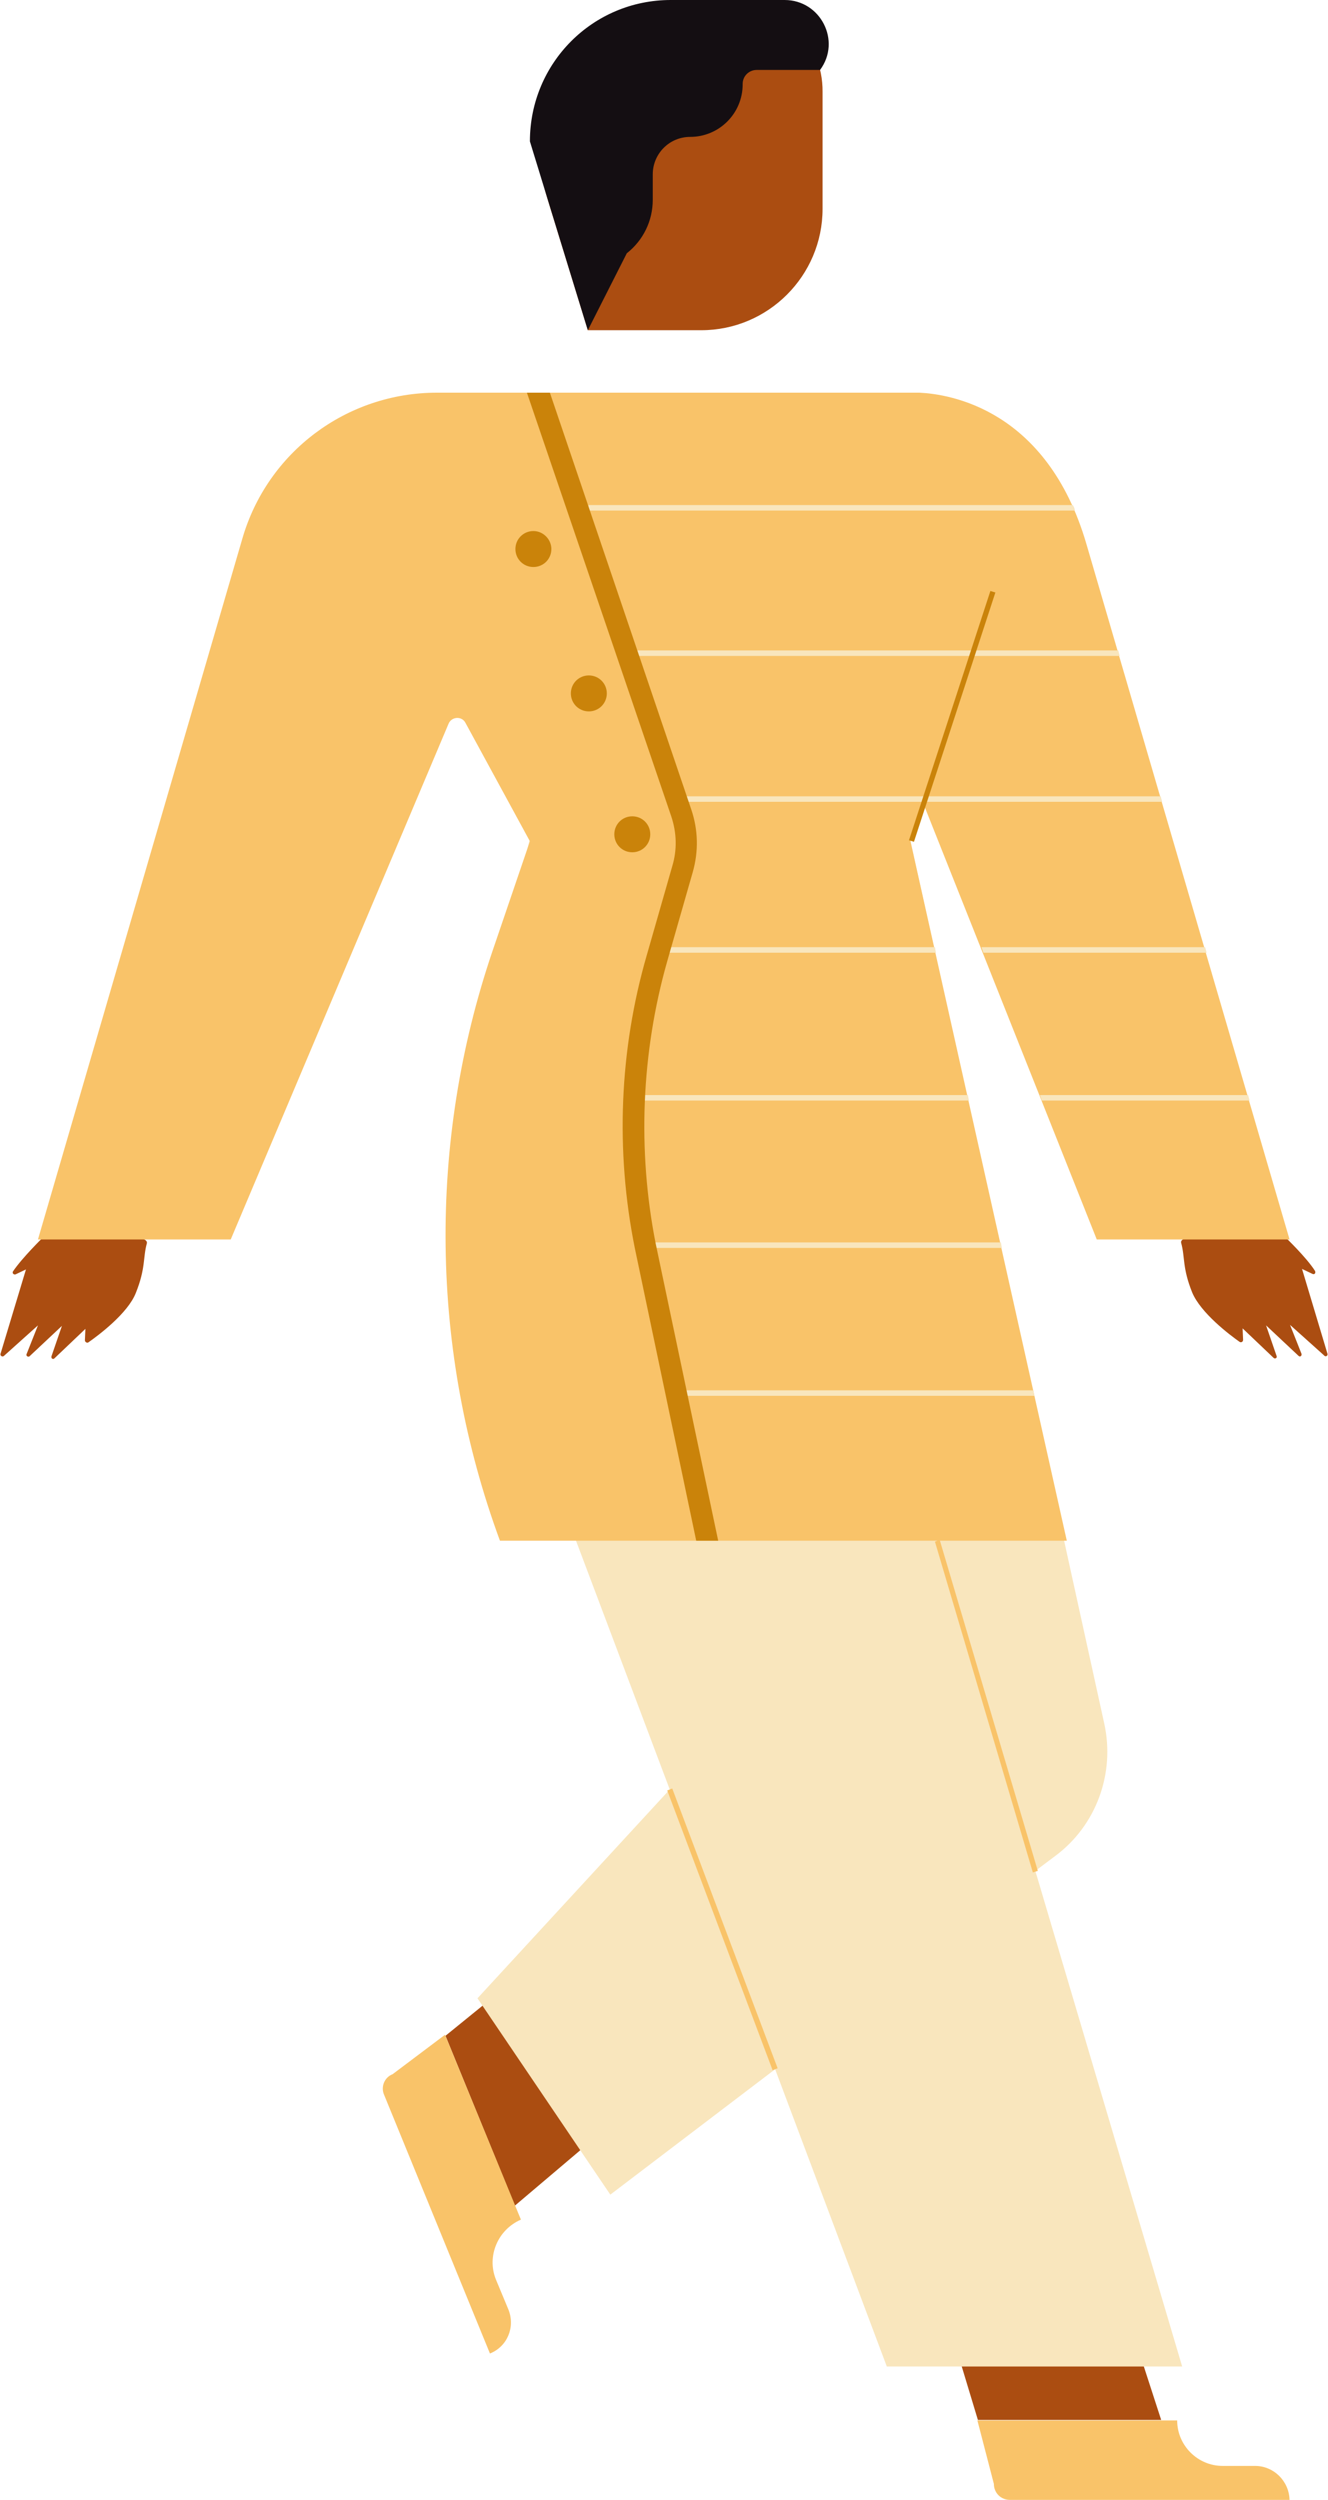 <?xml version="1.0" encoding="UTF-8"?><svg xmlns="http://www.w3.org/2000/svg" xmlns:xlink="http://www.w3.org/1999/xlink" height="500.4" preserveAspectRatio="xMidYMid meet" version="1.0" viewBox="-0.1 0.0 265.9 500.4" width="265.9" zoomAndPan="magnify"><g id="change1_1"><path d="M110.9,389.8l13.7,33.4L103,441.5l-13.9-34L110.9,389.8z M187.6,457.6l8.1,26.8h36.7l-8.7-26.8H187.6z M146.2,0 h-7.9c-0.2,0-0.4,0-0.5,0c-20.2,0.2-34.3,20.1-28.4,39.4l8.2,26.7h22.7c13.4,0,24.3-10.9,24.3-24.3V18.4C164.7,8.2,156.4,0,146.2,0z M8.5,247.7c0,0-4.2,4.1-6,6.8c-0.2,0.3,0.1,0.7,0.5,0.6l2.1-1L0,271c-0.1,0.4,0.4,0.7,0.7,0.4l6.8-6.1l-2.3,5.8 c-0.1,0.3,0.3,0.6,0.6,0.4l6.5-6.1l-2.1,6.1c-0.1,0.4,0.3,0.7,0.6,0.4L17,266l-0.1,2.3c0,0.3,0.4,0.6,0.7,0.4c2-1.4,7.9-5.8,9.5-9.9 c2-5,1.4-7,2.2-9.9C30.1,246,8.5,247.7,8.5,247.7z M265.7,271l-5.1-17l2.1,1c0.4,0.2,0.7-0.2,0.5-0.6c-1.7-2.7-6-6.8-6-6.8 s-21.6-1.7-20.8,1.2c0.8,2.9,0.2,4.9,2.2,9.9c1.7,4.1,7.5,8.5,9.5,9.9c0.3,0.2,0.7,0,0.7-0.4l-0.1-2.3l6.2,5.9 c0.3,0.3,0.8,0,0.6-0.4l-2.1-6.1l6.5,6.1c0.3,0.3,0.7,0,0.6-0.4l-2.3-5.8l6.8,6.1C265.3,271.7,265.8,271.4,265.7,271z" fill="#ab4d11"/></g><g id="change2_1"><path d="M177.5,473.8l-22.4-59.6l-33,25.1L95.5,400l38.5-41.8l-29.4-78c-10.3-27.3-12.1-57-5.2-85.3l6.5-26.6h10h49.8 h16.5L221,345c2.2,10-1.6,20.4-9.8,26.5l-4,3l29.4,99.2H177.5z" fill="#f9e6bd"/></g><g id="change3_1"><path d="M164.1,14h-12.7c-1.5,0-2.8,1.2-2.8,2.8v0.1c0,5.8-4.7,10.5-10.5,10.5h0c-4.2,0-7.5,3.4-7.5,7.5v5.1 c0,4.2-1.9,8.1-5.2,10.7l-7.8,15.4L106,28.3C106,12.6,118.6,0,134.2,0H157C164.2,0,168.4,8.2,164.1,14z" fill="#140e12"/></g><g id="change4_1"><path d="M99.2,456.3l2.5,6c1.4,3.5-0.2,7.4-3.7,8.8l-21.2-51.8c-0.7-1.6,0.1-3.5,1.7-4.1l10.5-7.9l15.2,37 C99.6,446.3,97.3,451.6,99.2,456.3z M251.2,493.6h-6.5c-5,0-9.1-4.1-9.1-9.1h-40l3.3,12.7c0,1.8,1.4,3.2,3.2,3.2h56 C258,496.6,254.9,493.6,251.2,493.6z M206.7,374.8l1-0.3l-19.6-66.1h25.4l-31.3-140l2.4-8l34.9,87.7h38.6l-40.7-139.3 c-7.9-26.9-27.3-29.9-33.4-30.2h-1.9h-30.2h-34.6H87.4c-18.1,0-34,11.9-39,29.3L7.5,248.1h38.6l43.6-103.2c0.6-1.5,2.7-1.6,3.4-0.2 l12.9,23.7l-7.5,22C85.5,228.7,86,270.4,100,308.4v0h87.6l-0.5,0.2L206.7,374.8z M133.5,358.4l21.1,56l1-0.4l-21.1-56L133.5,358.4z" fill="#f9c369"/></g><g id="change2_2"><path d="M193.9,220.3h-68.5v-1.1h68.3L193.9,220.3z M131.2,190.7h56.1l-0.2-1.1h-55.9V190.7z M214.7,101.1h-97v1.1h97.4 C215.1,101.8,214.9,101.4,214.7,101.1z M200.3,248.7H129v1.1h71.5L200.3,248.7z M134.1,160.5h50.5l0-0.1l0.1,0.1h47.9l-0.3-1.1 h-98.2V160.5z M249.8,219.2h-41.7l0.4,1.1h41.6L249.8,219.2z M135,278.3v1.1h72l-0.2-1.1H135z M223.8,130.2h-99.3v1.1h99.6 L223.8,130.2z M196.8,190.7h44.7l-0.3-1.1h-44.8L196.8,190.7z" fill="#f9e6bd"/></g><g id="change5_1"><path d="M199.2,118.6l-16.3,49.9l-1-0.3l16.3-49.9L199.2,118.6z M133.5,192.4l5.1-17.8c1.2-4.2,1.1-8.5-0.3-12.6 L110,78.6h-4.6l28.9,84.8c1.1,3.3,1.2,6.7,0.2,10l-5.1,17.8c-5.5,19-6.3,39.2-2.4,58.6l12.3,58.6h4.4L131.2,249 C127.5,230.3,128.3,210.7,133.5,192.4z M106.7,106.3c-2,0-3.6,1.6-3.6,3.6c0,2,1.6,3.6,3.6,3.6c2,0,3.6-1.6,3.6-3.6 C110.3,108,108.7,106.3,106.7,106.3z M130.1,167c0-2-1.6-3.6-3.6-3.6s-3.6,1.6-3.6,3.6c0,2,1.6,3.6,3.6,3.6S130.1,169,130.1,167z M117.8,135.2c-2,0-3.6,1.6-3.6,3.6c0,2,1.6,3.6,3.6,3.6c2,0,3.6-1.6,3.6-3.6C121.4,136.8,119.8,135.2,117.8,135.2z" fill="#ca830a"/></g></svg>